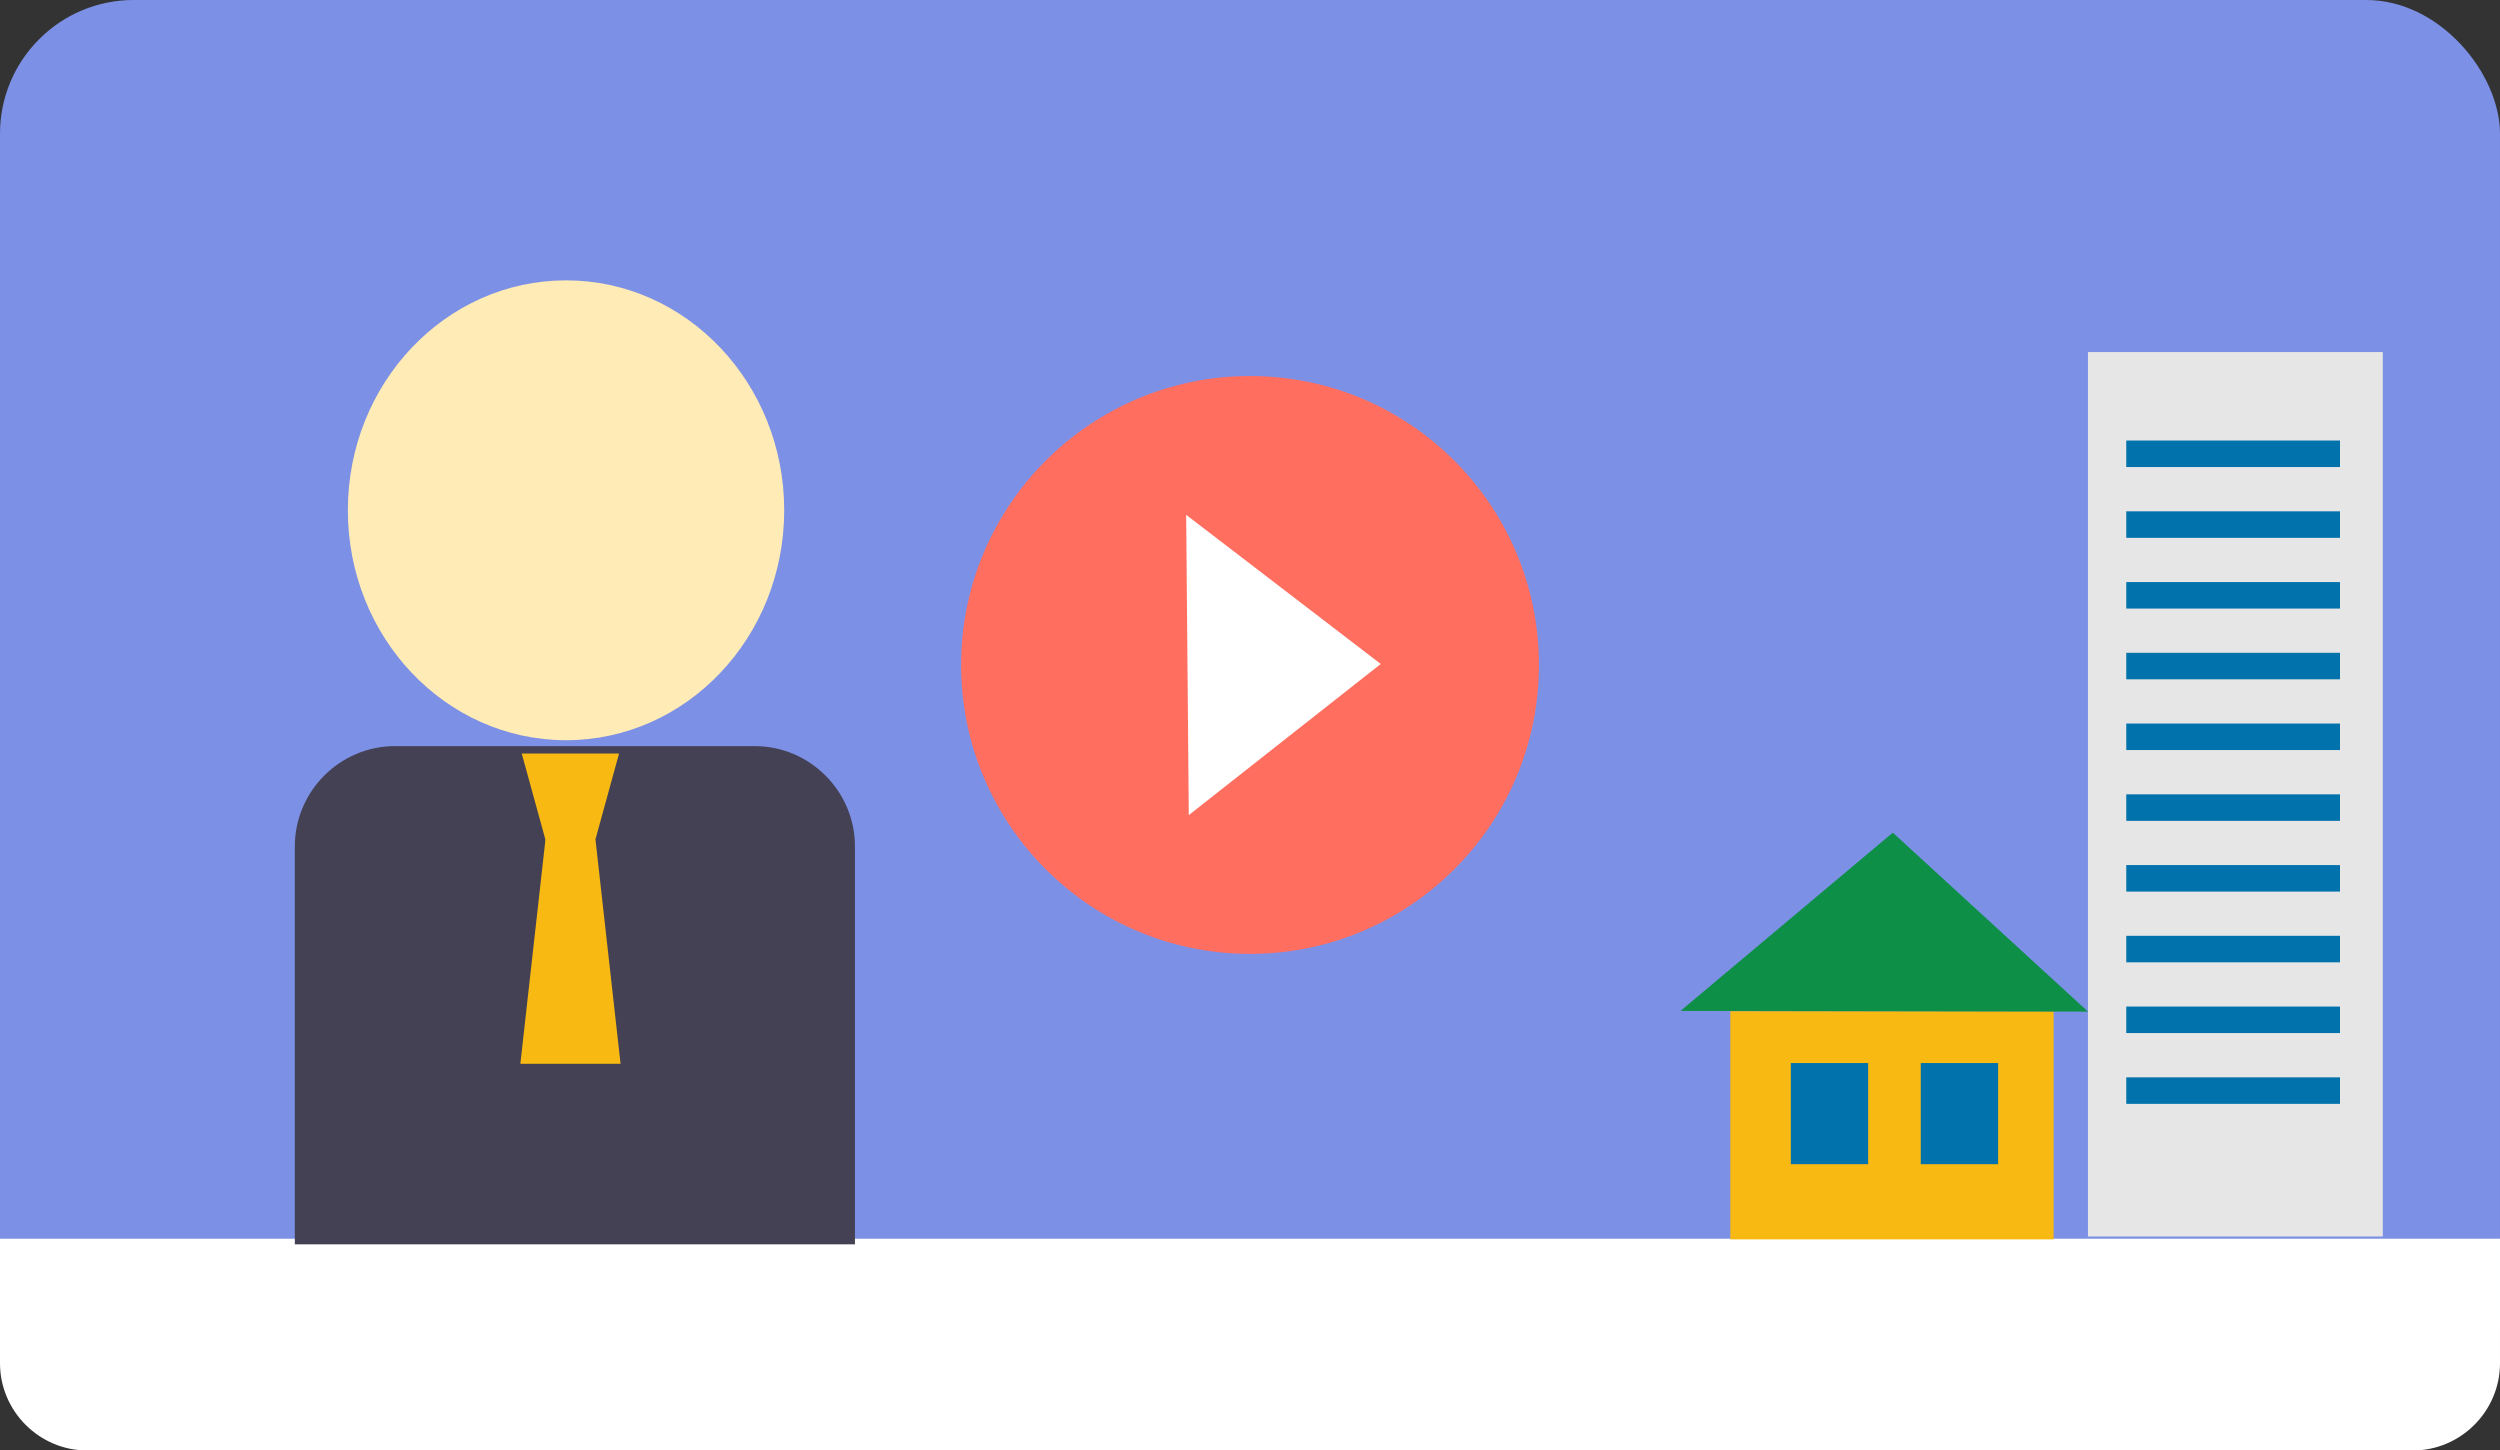 <?xml version="1.0" encoding="UTF-8"?> <!-- Creator: CorelDRAW 2019 (64-Bit) --> <svg xmlns="http://www.w3.org/2000/svg" xmlns:xlink="http://www.w3.org/1999/xlink" xml:space="preserve" width="29.035mm" height="16.846mm" style="shape-rendering:geometricPrecision; text-rendering:geometricPrecision; image-rendering:optimizeQuality; fill-rule:evenodd; clip-rule:evenodd" viewBox="0 0 431.87 250.57"><rect x="0" y="0" width="431.87" height="250.57" fill="#333333" stroke="none"/> <defs> <style type="text/css"> <![CDATA[ .fil9 {fill:#0172AC} .fil5 {fill:#444154} .fil0 {fill:#7C90E6} .fil7 {fill:#E6E6E6} .fil8 {fill:#F8B912} .fil2 {fill:#FF6E5F} .fil4 {fill:#FFEBB5} .fil1 {fill:white} .fil10 {fill:#0D8F47;fill-rule:nonzero} .fil6 {fill:#F8B912;fill-rule:nonzero} .fil3 {fill:white;fill-rule:nonzero} ]]> </style> </defs> <g id="Слой_x0020_1">  <g id="_1898861376288"> <rect class="fil0" x="-0" width="431.87" height="250.57" rx="23.1" ry="23.1"></rect> <path class="fil1" d="M-0 213.99l431.87 0 0 21.5c0,8.3 -6.79,15.08 -15.08,15.08l-401.71 0c-8.3,0 -15.08,-6.79 -15.08,-15.08l0 -21.5z"></path> <g> <circle class="fil2" cx="215.94" cy="114.87" r="49.91"></circle> <path class="fil3" d="M204.91 88.93l0.45 51.88 33.16 -26.11 -33.61 -25.76zm0.22 25.94m16.8 12.88m-0.23 -25.94"></path> </g> <g> <ellipse class="fil4" cx="97.78" cy="88.15" rx="37.69" ry="39.72"></ellipse> <path class="fil5" d="M50.93 214.96l96.76 0 0 -68.75c0,-9.53 -7.8,-17.32 -17.32,-17.32l-62.12 0c-9.53,0 -17.32,7.79 -17.32,17.32l0 68.75z"></path> <path class="fil6" d="M94.34 145.45l8.4 0 4.2 -15.28 -16.81 0 4.2 15.28zm4.2 0m6.3 -7.64m-6.3 -7.64m-6.3 7.64"></path> <path class="fil6" d="M94.21 145.07l8.66 0 4.33 38.7 -17.31 0 4.33 -38.7zm4.33 0m6.49 19.35m-6.49 19.35m-6.49 -19.35"></path> </g> <rect class="fil7" x="360.69" y="60.82" width="50.93" height="152.78"></rect> <rect class="fil8" x="298.91" y="174.69" width="55.85" height="39.41"></rect> <rect class="fil9" x="367.31" y="76.1" width="36.92" height="4.58"></rect> <rect class="fil9" x="367.31" y="88.33" width="36.92" height="4.58"></rect> <rect class="fil9" x="367.31" y="100.55" width="36.92" height="4.58"></rect> <rect class="fil9" x="367.31" y="112.77" width="36.92" height="4.58"></rect> <rect class="fil9" x="367.31" y="124.99" width="36.92" height="4.58"></rect> <rect class="fil9" x="367.31" y="137.22" width="36.92" height="4.58"></rect> <rect class="fil9" x="367.31" y="149.44" width="36.92" height="4.58"></rect> <rect class="fil9" x="367.31" y="161.66" width="36.92" height="4.58"></rect> <rect class="fil9" x="367.31" y="173.88" width="36.92" height="4.58"></rect> <rect class="fil9" x="367.31" y="186.11" width="36.92" height="4.58"></rect> <path class="fil10" d="M360.69 174.76l-70.38 -0.13 36.67 -30.79 33.72 30.92zm-35.19 -0.07m-16.86 -15.46m35.19 0.07"></path> <rect class="fil9" x="309.36" y="183.64" width="13.36" height="17.47"></rect> <rect class="fil9" x="331.81" y="183.64" width="13.36" height="17.47"></rect> </g> </g> </svg> 